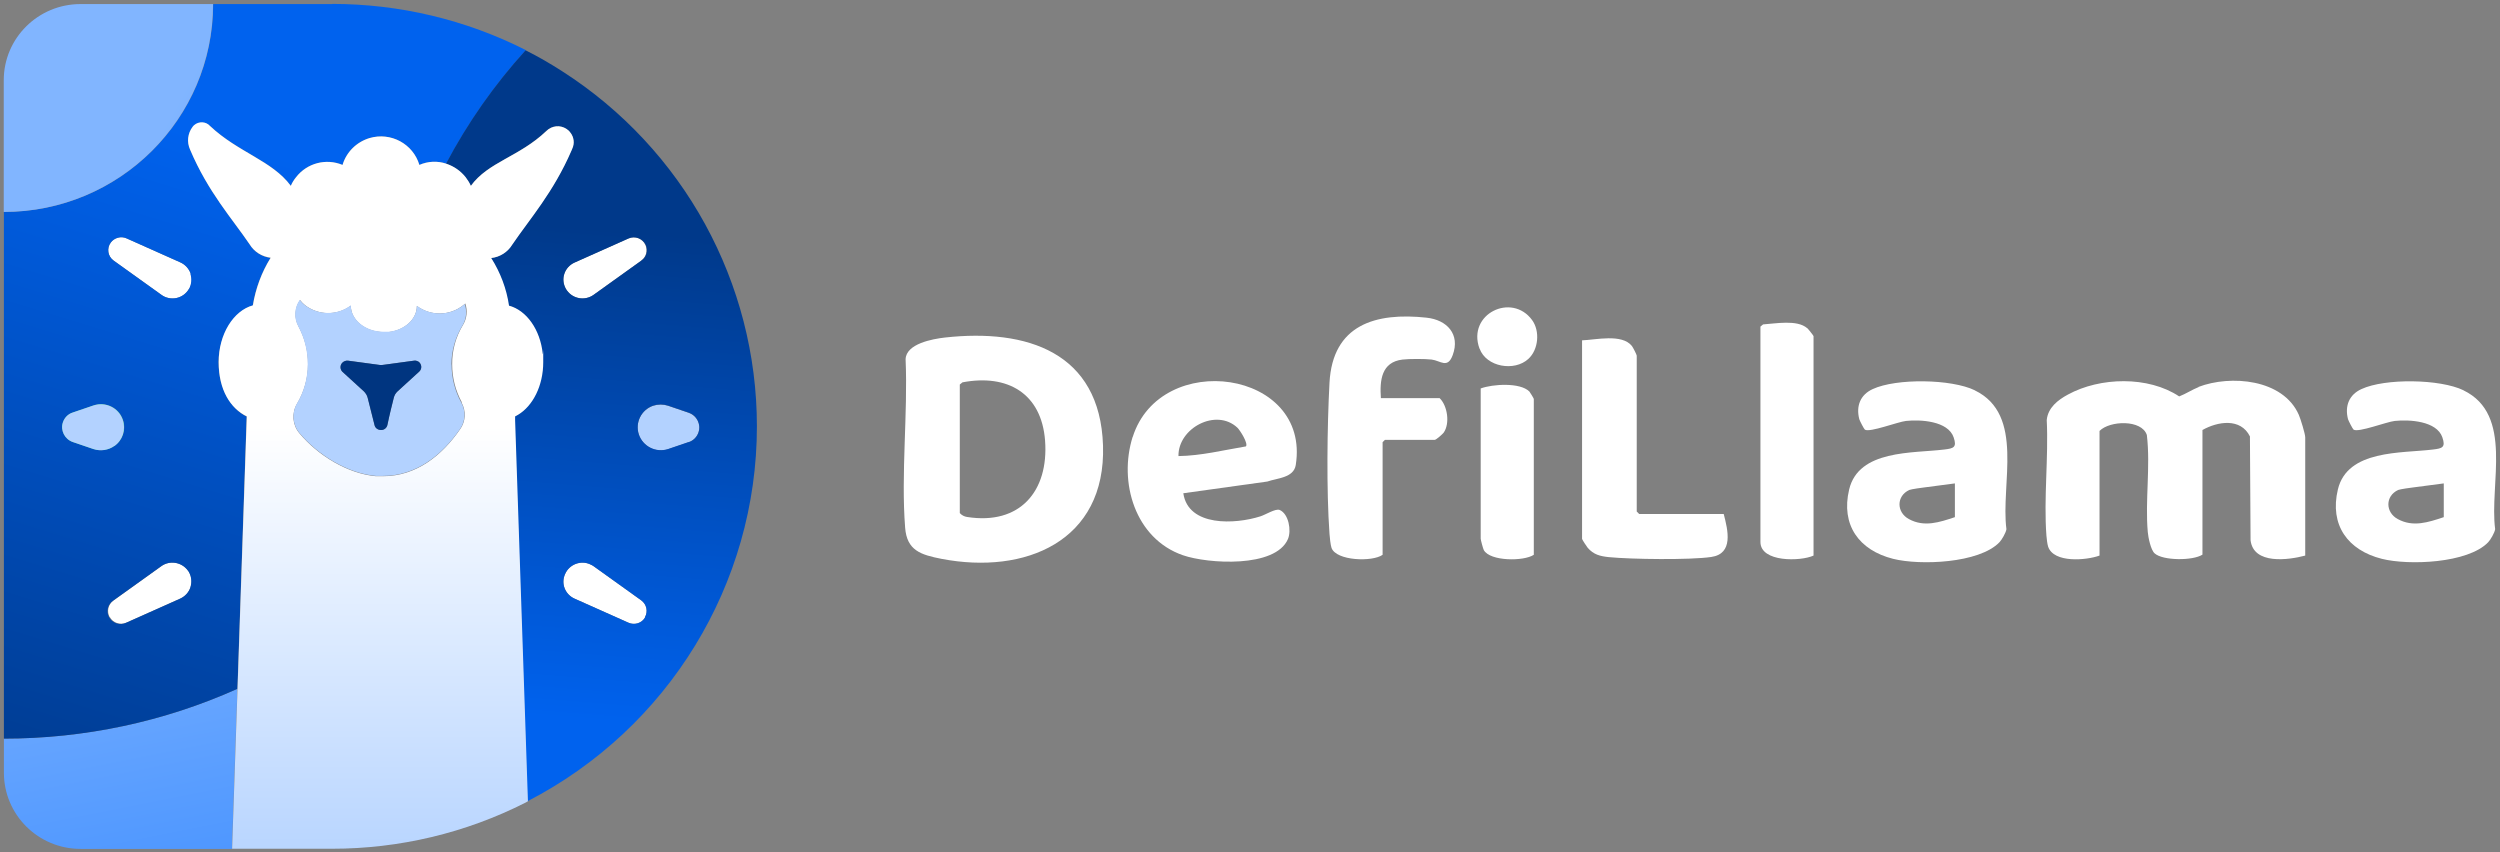 <?xml version="1.0" encoding="UTF-8"?>
<svg id="Layer_1" xmlns="http://www.w3.org/2000/svg" xmlns:xlink="http://www.w3.org/1999/xlink" version="1.1" viewBox="0 0 1600.6 545.8">
  <rect x="0" y="0" width="1600.6" height="545.8" fill="#808080" stroke="none"/>
  <!-- Generator: Adobe Illustrator 29.3.1, SVG Export Plug-In . SVG Version: 2.1.0 Build 151)  -->
  <defs>
    <style>
      .st0 {
        fill: #b3d2ff;
      }

      .st0, .st1, .st2, .st3 {
        fill-rule: evenodd;
      }

      .st1, .st4 {
        fill: #fff;
      }

      .st5 {
        fill: url(#linear-gradient2);
      }

      .st6 {
        fill: url(#linear-gradient1);
      }

      .st7 {
        fill: url(#linear-gradient3);
      }

      .st8 {
        fill: url(#linear-gradient4);
      }

      .st9 {
        fill: url(#linear-gradient);
      }

      .st2 {
        fill: #0dff81;
      }

      .st3 {
        fill: #003580;
      }
    </style>
    <linearGradient id="linear-gradient" x1="136.6" y1="1168.9" x2="51.4" y2="1597.2" gradientTransform="translate(0 1937.8) scale(1 -1)" gradientUnits="userSpaceOnUse">
      <stop offset=".3" stop-color="#3a8bff"/>
      <stop offset="1" stop-color="#81b5ff"/>
    </linearGradient>
    <linearGradient id="linear-gradient1" x1="223.4" y1="2029.2" x2="31.4" y2="1404.5" gradientTransform="translate(0 1937.8) scale(1 -1)" gradientUnits="userSpaceOnUse">
      <stop offset=".3" stop-color="#0062ee"/>
      <stop offset="1" stop-color="#00398a"/>
    </linearGradient>
    <linearGradient id="linear-gradient2" x1="352.8" y1="1343.6" x2="388.9" y2="1790.7" xlink:href="#linear-gradient1"/>
    <linearGradient id="linear-gradient3" x1="243.8" y1="1245.6" x2="243.8" y2="1665" gradientTransform="translate(0 1937.8) scale(1 -1)" gradientUnits="userSpaceOnUse">
      <stop offset=".3" stop-color="#b3d2ff"/>
      <stop offset="1" stop-color="#fff"/>
    </linearGradient>
    <linearGradient id="linear-gradient4" x1="582.9" y1="1584.3" x2="100.6" y2="1851.4" xlink:href="#linear-gradient"/>
  </defs>
  <path class="st2" d="M73.2,285.5c-3.9,2.8-8.9,3.5-13.4,2l-13.2-4.5c-5.2-1.8-8.1-7.5-6.3-12.7,1-2.9,3.3-5.3,6.3-6.2l13.2-4.5c7.8-2.6,16.2,1.5,18.8,9.2,2.1,6.2,0,13-5.4,16.8Z"/>
  <path class="st1" d="M70.3,395.3c-2.1-3.7-1.1-8.3,2.3-10.8l30.7-22c5.4-3.9,13-2.7,17,2.7.3.3.5.7.7,1,3.3,5.7,1.4,13.1-4.4,16.4h0l-1.1.6-34.5,15.4c-3.9,1.7-8.5.3-10.6-3.4Z"/>
  <path class="st1" d="M120.9,185.1c-1.7,2.9-4.6,5-7.9,5.7-3.3.7-6.9,0-9.6-2l-30.7-22c-3.7-2.7-4.5-7.8-1.8-11.5,2.3-3.1,6.6-4.3,10.1-2.7l34.5,15.4c6.1,2.7,8.9,9.8,6.2,15.9,0,.4-.4.7-.6,1.1"/>
  <path class="st9" d="M152,441l-3.5,102.5H51.6c-27.1,0-49.1-21.8-49.1-48.8v-21.8c51.5,0,102.6-10.8,149.5-31.9Z"/>
  <path class="st1" d="M413,395.3c-2.1,3.7-6.7,5.1-10.6,3.4l-34.5-15.4c-6.1-2.7-8.9-9.7-6.1-15.8l.6-1.2c3.3-5.7,10.7-7.8,16.4-4.5,0,0,0,0,.1,0l1,.6,30.7,22c3.4,2.5,4.4,7.1,2.3,10.8"/>
  <path class="st1" d="M410.7,166.8l-30.7,22c-5.5,3.9-13.1,2.6-17-2.8l-.6-.9c-3.4-5.6-1.6-13,4.1-16.4.4-.3.8-.5,1.2-.6l34.5-15.4c4.2-1.9,9.1,0,11,4.1,1.6,3.6.5,7.8-2.7,10"/>
  <path class="st0" d="M447.7,273.6c0,4.3-2.7,8.1-6.8,9.5l-13.2,4.5c-7.8,2.5-16.1-1.7-18.7-9.4-2.5-7.6,1.6-15.8,9.2-18.4,3.1-1,6.4-1,9.5,0l13.2,4.5c4.1,1.4,6.8,5.2,6.8,9.5"/>
  <path class="st6" d="M121.9,175.4c1,3.2.7,6.8-1,9.7-1.7,2.9-4.6,5-7.9,5.7-3.3.7-6.9,0-9.6-2l-30.7-22c-3.7-2.7-4.5-7.8-1.8-11.5,2.3-3.1,6.6-4.3,10.1-2.7l34.5,15.4c3.1,1.4,5.5,4.1,6.6,7.3M121.9,376c-1,3.2-3.5,5.9-6.6,7.3l-34.5,15.4c-4.1,2-9.1.2-11.1-3.9-1.8-3.7-.6-8,2.8-10.3l30.7-22c5.4-3.9,13-2.7,17,2.7.3.3.5.7.7,1,1.7,3,2,6.5,1,9.7M59.8,287.5l-13.2-4.5c-5.2-1.8-8.1-7.5-6.3-12.7,1-2.9,3.3-5.3,6.3-6.2l13.2-4.5c7.7-2.7,16.2,1.3,18.9,9,2.7,7.7-1.3,16.1-9.1,18.8-.1,0-.2,0-.3.1-3.1,1-6.4,1-9.5,0M212.6,2.6h-76.1c0,73.5-60,133.1-134,133.1v337.2c51.5,0,102.6-10.8,149.5-31.9l5.9-174.3c-10.5-5.1-18-18.8-18-34.8s9.5-32.9,21.9-36.3c1.7-10.8,5.6-21.2,11.4-30.5-5.5-.6-10.4-3.8-13.3-8.6-11.3-16.5-26.5-33.3-38.1-60.6-2.2-4.8-1.6-10.4,1.6-14.6,2.4-3.1,7-3.7,10.2-1.4.3.3.6.5.9.8,18,16.9,39.7,22,51.7,38.3.9-2,2-3.9,3.4-5.6,7-9,19.1-12.2,29.7-7.8,4-13.5,18.3-21.2,31.9-17.2,8.3,2.5,14.8,8.9,17.3,17.2,5.4-2.4,11.6-2.7,17.2-.8,13.9-26.2,31-50.7,51-72.7C298.2,12.6,255.7,2.5,212.6,2.5"/>
  <path class="st0" d="M73.2,285.5c-3.9,2.8-8.9,3.5-13.4,2l-13.2-4.5c-5.2-1.8-8.1-7.5-6.3-12.7,1-2.9,3.3-5.3,6.3-6.2l13.2-4.5c7.8-2.6,16.2,1.5,18.8,9.2,2.1,6.2,0,13-5.4,16.8Z"/>
  <path class="st5" d="M440.9,283l-13.2,4.5c-7.8,2.5-16.1-1.7-18.7-9.4-2.5-7.6,1.6-15.8,9.2-18.4,3.1-1,6.4-1,9.5,0l13.2,4.5c5.3,1.8,8.1,7.5,6.3,12.7-1,2.9-3.3,5.3-6.3,6.2M413,395.3c-2.1,3.7-6.7,5.1-10.6,3.4l-34.5-15.4c-6.1-2.7-8.9-9.7-6.1-15.8l.6-1.2c3.3-5.7,10.7-7.8,16.4-4.5,0,0,0,0,.1,0l1,.6,30.7,22c3.4,2.5,4.4,7.1,2.3,10.8M361.3,175.4c1-3.2,3.5-5.9,6.6-7.3l34.5-15.4c4.2-1.9,9.1,0,11,4.1,1.6,3.6.5,7.8-2.7,10l-30.7,22c-5.5,3.9-13.1,2.6-17-2.8l-.6-.9c-1.7-2.9-2.2-6.5-1.1-9.7M359.9,45.6c-7.6-4.9-15.4-9.4-23.4-13.4-20,22-37.1,46.4-51,72.7,4.9,1.6,9.2,4.5,12.4,8.6,1.4,1.7,2.5,3.6,3.4,5.6,11.2-15.3,31-18.7,48.3-35.1,3.5-3.6,9-4.1,13.1-1.3.9.6,1.7,1.3,2.3,2.2,2.3,2.9,2.8,6.9,1.2,10.3l-.5,1.2c-11.6,26.8-26.7,43.8-37.9,60.2-2.9,4.8-7.9,7.9-13.5,8.6,5.7,9.3,9.5,19.7,11.2,30.5,11.2,3.1,20,15.4,21.6,30.9.2,1.8.3,3.6.3,5.3,0,15-6.6,28-16.2,33.7-.6.4-1.2.7-1.8,1v2.6l8.3,243.8c90.2-46.5,146.9-139.1,146.9-240,0-91.9-46.9-177.6-124.7-227.4"/>
  <path class="st7" d="M295.5,257.7c3,5.4,2.7,12.1-.9,17.1-11.8,17.1-28.3,30.1-49.4,30.1h-4.5c-18.2-1.6-37.3-13.4-49.1-27.6-4.4-5.3-5-12.7-1.5-18.7,4.6-7.7,7.1-16.5,7.1-25.4s-2.1-16.7-6-24.1c-3-5.4-2.6-12,.9-17,.9,1.2,2,2.3,3.1,3.2,8.6,6.7,20.6,6.9,29.4.4,0,9.4,9.5,16.9,21.1,16.9,1,0,2.1,0,3.2,0,10.2-1.2,18-8.2,18-16.7,8.9,6.6,21.2,6.4,29.8-.6l1.2-1c1.6,4.6,1,9.7-1.5,13.8-4.6,7.6-7,16.3-6.9,25.2,0,8.5,2.1,16.8,6.2,24.3M365.1,84.8c-.6-.9-1.4-1.6-2.3-2.2-4.1-2.8-9.5-2.2-13,1.3-17.3,16.5-37.3,19.8-48.3,35.1-.9-2-2.1-3.9-3.4-5.6-3.2-4-7.5-7-12.4-8.6-5.6-1.9-11.8-1.6-17.2.8-4-13.5-18.3-21.2-31.9-17.2-8.3,2.5-14.8,8.9-17.3,17.2-10.5-4.4-22.7-1.2-29.7,7.8-1.4,1.7-2.6,3.6-3.4,5.6-12-16.2-33.6-21.3-51.7-38.3-2.6-3-7.2-3.2-10.2-.6h0c-.4.3-.7.7-1,1.1-3.2,4.2-3.8,9.8-1.6,14.6,11.6,27.3,26.9,44.1,38.1,60.6,2.9,4.8,7.9,7.9,13.5,8.6-5.8,9.3-9.6,19.7-11.4,30.5-12.4,3.4-21.9,18.3-21.9,36.3s7.5,29.6,18,34.8l-9.4,276.8h64c43.1,0,85.6-10.1,124-29.6l1.4-.8-8.2-243.8v-2.6c.6-.3,1.2-.6,1.8-1,9.6-5.7,16.2-18.7,16.2-33.7s0-3.6-.3-5.3c-1.6-15.6-10.4-27.9-21.6-30.9-1.6-10.9-5.5-21.2-11.4-30.5,5.6-.6,10.6-3.8,13.5-8.6,11.2-16.5,26.3-33.4,37.9-60.2l.5-1.2c1.6-3.4,1.1-7.4-1.2-10.3Z"/>
  <path class="st8" d="M136.4,2.6c0,73.5-60,133.1-134,133.1V51.4C2.4,24.4,24.4,2.6,51.6,2.6h84.9,0Z"/>
  <path class="st0" d="M268.3,238l-13.8,12.6c-1.2,1.1-2,2.5-2.4,4.1-.9,3.6-2.7,10.7-4.1,17.5-.5,1.9-2.2,3.2-4.1,3.1-2,0-3.7-1.3-4.1-3.1l-4.4-17.5c-.4-1.6-1.3-3-2.4-4.1l-13.8-12.6c-1.6-1.6-1.6-4.2,0-5.8.9-.9,2.2-1.4,3.5-1.3l20.7,2.8h1.1l1.6-.2,19.1-2.6c1.7-.2,3.4.7,4.1,2.3.8,1.6.4,3.6-1,4.8M289,233.3c0-8.8,2.6-17.5,7.2-25.1,2.4-4.1,2.9-9.1,1.3-13.6l-1,.9c-8.6,6.8-20.8,6.9-29.6.3,0,8.4-7.7,15.5-18,16.6-1,0-2.1,0-3.2,0-11.6,0-21.1-7.6-21.1-16.9-8.8,6.6-20.9,6.5-29.6-.3-1.2-.9-2.2-2.1-3.1-3.2-3.5,5-3.9,11.6-.9,17,4,7.5,6.1,15.9,6,24.3,0,8.8-2.3,17.5-6.9,25.1-3.4,5.9-2.8,13.4,1.5,18.7,11.9,14.2,30.9,26,49.1,27.6h4.5c21,0,37.6-13,49.4-30.1,3.4-5,3.7-11.6.7-16.9-4.1-7.5-6.2-15.8-6.2-24.3"/>
  <path class="st3" d="M268.3,238l-13.8,12.6c-1.2,1.1-2,2.5-2.4,4.1-.9,3.6-2.7,10.7-4.1,17.5-.5,1.9-2.2,3.2-4.1,3.1-2,0-3.7-1.3-4.1-3.1l-4.4-17.5c-.4-1.6-1.3-3-2.4-4.1l-13.8-12.6c-1.6-1.6-1.6-4.2,0-5.8.9-.9,2.2-1.4,3.5-1.3l20.7,2.8h1.1l1.6-.2,19.1-2.6c1.7-.2,3.4.7,4.1,2.3.8,1.6.4,3.6-1,4.8"/>
  <g>
    <path class="st4" d="M1407.7,247.8c-4.3,1.7-8.1,4.3-12.5,6-19.8-13.2-50.7-12.4-71.2-1.2-6.5,3.5-12.8,8.4-13.6,16.3,1.2,24-2,50.3-.2,74,.2,2,.5,5.3,1.1,7.1,3.6,10.6,24.4,8.8,32.9,5.7v-79.8c6.6-6.7,27-7.4,30.3,2.6,2.4,20.2-1.2,42.2.6,62.2.3,3.4,1.9,11.4,4.4,13.6,5.2,4.7,24.4,4.8,30.6.8v-79.8c9.8-5.5,24.4-7.9,30.4,4.1l.4,66.5c1.9,15.7,24.2,12.7,35,9.8v-75.7c0-2.2-3-11.9-4.1-14.4-10.1-23-43.7-25.7-64.2-17.9Z"/>
    <path class="st4" d="M605,216.1c-8,.9-24.9,4-25.2,13.9,1.5,35-3,73.2-.3,107.8,1.1,14.7,10.1,17.4,23.3,20,53.5,10.3,105.3-11.2,103.4-72.5-1.9-59.9-48.9-75-101.2-69.2ZM619.2,331c-1.9-.3-3.4-1.1-4.7-2.5v-82.3l1.7-1.4c28.8-5.5,50.6,7,52.9,37.3,2.4,32.4-16.1,54.2-49.9,48.9Z"/>
    <path class="st4" d="M1264.4,249.9c-15-7.3-50.3-7.8-65.4-.8-7.9,3.6-10.8,10.8-8.6,19.3.3,1,3,6.3,3.6,6.7,3.2,1.9,21-5,26.3-5.6,9.3-1,26.9,0,30.5,10.5,2.2,6.4,0,7.1-6,7.8-20.3,2.5-54.8,0-60.9,25.6-5.4,22.7,6.3,38.9,28.2,44.4,17.1,4.3,55,2.9,68-10.6,1.5-1.5,4.2-6.2,4.5-8.4-3.8-28.8,12-73.3-20.3-88.9ZM1251.6,331.1c-9.9,3.3-19.7,6.6-29.5,1.2-7.9-4.3-8.1-14.7.3-18.6,1.1-.5,9-1.6,9.4-1.6l19.8-2.6v21.6Z"/>
    <path class="st4" d="M1577.3,249.9c-15-7.3-50.3-7.8-65.4-.8-7.9,3.6-10.8,10.8-8.6,19.3.3,1,3,6.3,3.6,6.7,3.2,1.9,21-5,26.3-5.6,9.3-1,26.9,0,30.5,10.5,2.2,6.4,0,7.1-6,7.8-20.3,2.5-54.8,0-60.9,25.6-5.4,22.7,6.3,38.9,28.2,44.4,17.1,4.3,55,2.9,68-10.6,1.5-1.5,4.2-6.2,4.5-8.4-3.8-28.8,12-73.3-20.3-88.9ZM1564.6,331.1c-9.9,3.3-19.7,6.6-29.5,1.2-7.9-4.3-8.1-14.7.3-18.6,1.1-.5,9-1.6,9.4-1.6l19.8-2.6v21.6Z"/>
    <path class="st4" d="M725.2,279.6c-9.2,29.1,1.5,65.3,32.2,75.9,15.9,5.5,59.2,8.3,67.2-10.4,2.3-5.4.5-16.1-5.3-18.6-2.6-1.1-9.1,3.1-12.4,4.1-15.9,5.1-46.1,6.8-49.3-14.8l53.8-7.5c6.2-2.2,16.9-2.3,18.2-10.6,9.6-61-86.6-74.2-104.4-17.9ZM797.7,285.8c-14.4,2.4-28.7,6-43.2,6.2-.3-17.9,24.1-30.9,37.7-18.2,1.7,1.6,7.1,10.1,5.5,12Z"/>
    <path class="st4" d="M913.5,203.4c-33-3.6-60.3,4.6-62.3,41.6-1.5,28-2,69,0,96.8.1,2.1.7,7.3,1.3,9,3,8.3,26.2,9.1,32.7,4.4v-72.1l1.5-1.5h31.9c.9,0,4.9-3.6,5.7-4.6,4.1-5.8,2.5-17.2-2.6-22.1h-37.6c-.8-11.4.3-23.1,13.9-24.7,4.1-.5,14.5-.5,18.6,0,5.7.7,10.2,6.1,13.5-2.9,4.9-13.3-3.7-22.5-16.7-23.9Z"/>
    <path class="st4" d="M1049.4,329l-1.5-1.5v-99.8c0-.6-2.4-5.3-3.1-6.2-6.4-8-23.2-3.9-31.9-3.6v127.1c0,.4,2.9,4.9,3.6,5.7,3.8,4.4,7.9,5.4,13.6,6,14.3,1.4,51.8,1.9,65.5-.1,14.4-2.1,10.7-17.1,8-27.5h-54Z"/>
    <path class="st4" d="M1157,210.1c-6.4-5.6-20.3-2.9-28.2-2.4l-1.7,1.4v137.9c0,13.1,25.8,12.5,34,8.7v-140.5c0-.3-3.5-4.7-4.1-5.2Z"/>
    <path class="st4" d="M948,248.7v96.2c0,.7,1.5,6.4,2,7.3,4,7.2,25.5,7.3,32,3v-99.8c0-.3-2.5-4.4-2.8-4.7-5.9-6-23.7-4.8-31.2-2Z"/>
    <path class="st4" d="M947.3,223.2c4.3,11.8,22.3,14.8,31.2,6.6,6.5-5.9,7.6-17.8,2.4-24.9-13-17.8-41.7-3.9-33.7,18.2Z"/>
  </g>
</svg>